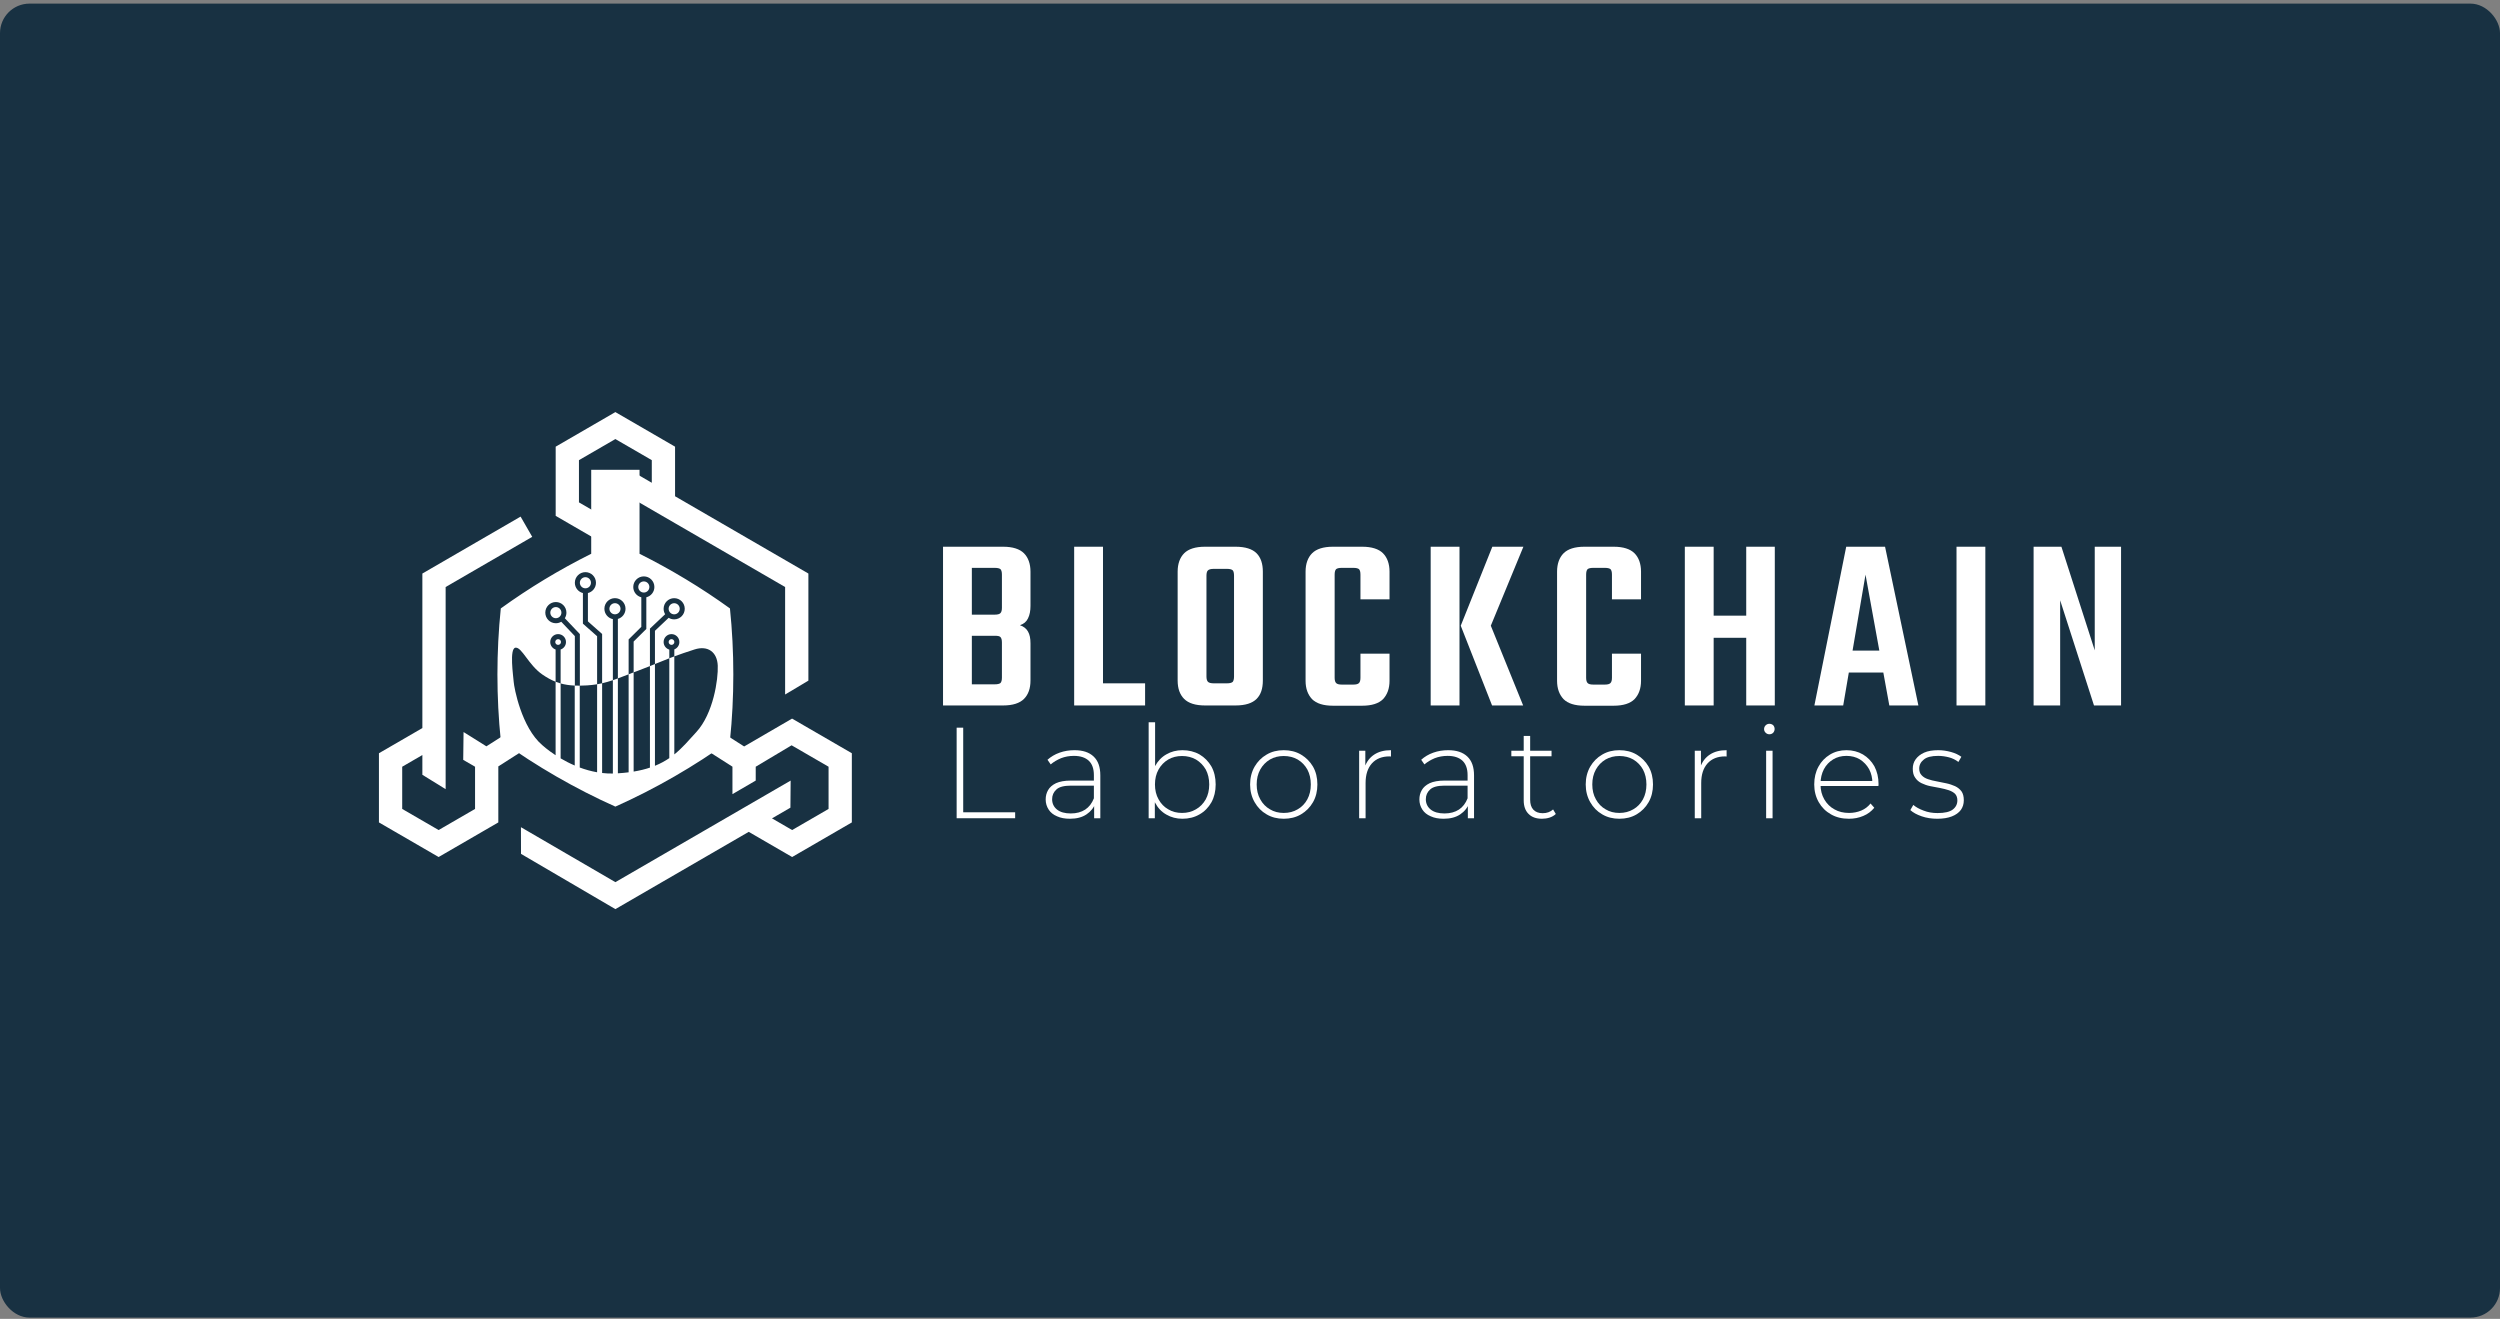 <svg width="508" height="268" viewBox="0 0 508 268" fill="none" xmlns="http://www.w3.org/2000/svg">
<rect x="0" y="0" width="508" height="268" fill="#808080" stroke="none"/>
<rect y="0.735" width="508" height="267" rx="6" fill="#183142"/>
<path d="M191.623 111.095H203.844C205.779 111.095 207.205 111.555 208.071 112.424C208.937 113.293 209.395 114.571 209.395 116.156V123.108C209.395 124.13 209.242 124.948 208.886 125.663C208.58 126.328 208.02 126.788 207.256 127.044C208.02 127.299 208.58 127.759 208.886 128.322C209.242 128.935 209.395 129.702 209.395 130.724V138.289C209.395 139.925 208.937 141.152 208.071 142.021C207.205 142.89 205.779 143.35 203.844 143.35H191.623V111.095ZM203.59 137.676V130.571C203.59 130.008 203.488 129.651 203.284 129.446C203.081 129.242 202.724 129.191 202.113 129.191H197.479V139.056H202.113C202.724 139.056 203.081 138.954 203.284 138.8C203.488 138.596 203.59 138.238 203.59 137.676ZM203.59 123.517V116.769C203.59 116.207 203.488 115.849 203.284 115.645C203.081 115.491 202.724 115.389 202.113 115.389H197.479V124.897H202.113C202.724 124.897 203.081 124.794 203.284 124.59C203.488 124.386 203.59 124.028 203.59 123.517Z" fill="white"/>
<path d="M218.271 111.095H224.128V143.35H218.271V111.095ZM220.767 143.35V138.852H232.683V143.35H220.767Z" fill="white"/>
<path d="M250.754 130.928V116.974C250.754 116.462 250.653 116.054 250.5 115.9C250.296 115.696 249.889 115.593 249.329 115.593H247.597V111.095H251.06C253.046 111.095 254.472 111.555 255.337 112.424C256.203 113.293 256.611 114.571 256.611 116.156V130.928H250.754ZM250.754 137.471V129.191H256.611V138.289C256.611 139.925 256.203 141.152 255.337 142.021C254.472 142.89 253.046 143.35 251.06 143.35H247.394V138.852H249.329C249.889 138.852 250.296 138.749 250.5 138.545C250.653 138.34 250.754 137.983 250.754 137.471ZM245.153 116.974V130.928H239.297V116.156C239.297 114.571 239.755 113.293 240.621 112.424C241.487 111.555 242.912 111.095 244.847 111.095H248.31V115.593H246.63C246.07 115.593 245.662 115.696 245.458 115.9C245.255 116.054 245.153 116.462 245.153 116.974ZM245.153 128.935V137.471C245.153 137.983 245.255 138.34 245.458 138.545C245.662 138.749 246.07 138.852 246.63 138.852H248.259V143.35H244.847C242.912 143.35 241.487 142.89 240.621 142.021C239.755 141.152 239.297 139.925 239.297 138.289V128.935H245.153Z" fill="white"/>
<path d="M271.2 116.769V137.727C271.2 138.238 271.302 138.596 271.506 138.8C271.709 139.005 272.066 139.107 272.626 139.107H274.052V143.401H270.844C268.908 143.401 267.483 142.941 266.617 142.072C265.751 141.152 265.293 139.925 265.293 138.34V116.156C265.293 114.571 265.751 113.293 266.617 112.424C267.483 111.555 268.908 111.095 270.844 111.095H274.255V115.389H272.626C272.066 115.389 271.709 115.491 271.506 115.645C271.302 115.849 271.2 116.207 271.2 116.769ZM276.445 121.779V116.769C276.445 116.207 276.343 115.849 276.139 115.645C275.936 115.491 275.579 115.389 275.019 115.389H273.441V111.095H276.801C278.737 111.095 280.162 111.555 281.028 112.424C281.894 113.293 282.352 114.571 282.352 116.156V121.779H276.445ZM276.445 137.727V132.82H282.352V138.34C282.352 139.925 281.894 141.152 281.028 142.072C280.162 142.941 278.737 143.401 276.801 143.401H273.441V139.107H275.019C275.579 139.107 275.936 139.005 276.139 138.8C276.343 138.596 276.445 138.238 276.445 137.727Z" fill="white"/>
<path d="M296.824 127.146H302.934L309.503 143.35H303.189L296.824 127.146ZM302.934 127.146H296.824L303.24 111.095H309.554L302.934 127.146ZM290.713 111.095H296.569V143.35H290.713V111.095Z" fill="white"/>
<path d="M322.303 116.769V137.727C322.303 138.238 322.405 138.596 322.609 138.8C322.813 139.005 323.169 139.107 323.729 139.107H325.155V143.401H321.947C320.012 143.401 318.586 142.941 317.72 142.072C316.855 141.152 316.396 139.925 316.396 138.34V116.156C316.396 114.571 316.855 113.293 317.72 112.424C318.586 111.555 320.012 111.095 321.947 111.095H325.359V115.389H323.729C323.169 115.389 322.813 115.491 322.609 115.645C322.405 115.849 322.303 116.207 322.303 116.769ZM327.549 121.779V116.769C327.549 116.207 327.447 115.849 327.243 115.645C327.039 115.491 326.683 115.389 326.123 115.389H324.544V111.095H327.905C329.84 111.095 331.266 111.555 332.132 112.424C332.997 113.293 333.456 114.571 333.456 116.156V121.779H327.549ZM327.549 137.727V132.82H333.456V138.34C333.456 139.925 332.997 141.152 332.132 142.072C331.266 142.941 329.84 143.401 327.905 143.401H324.544V139.107H326.123C326.683 139.107 327.039 139.005 327.243 138.8C327.447 138.596 327.549 138.238 327.549 137.727Z" fill="white"/>
<path d="M356.208 125.101V129.599H346.788V125.101H356.208ZM342.357 111.095H348.214V143.35H342.357V111.095ZM354.833 111.095H360.639V143.35H354.833V111.095Z" fill="white"/>
<path d="M385.284 132.206V136.654H373.165V132.206H385.284ZM389.816 143.35H383.909L379.072 116.769L374.54 143.35H368.684L375.151 111.095H383.044L389.816 143.35Z" fill="white"/>
<path d="M403.421 111.095H397.564V143.35H403.421V111.095Z" fill="white"/>
<path d="M425.652 111.095H430.999V143.35H425.499L418.624 121.983V143.35H413.227V111.095H418.879L425.652 132.155V111.095Z" fill="white"/>
<path d="M194.389 166.266V147.864H195.724V165.057H206.278V166.266H194.389Z" fill="white"/>
<path d="M222.329 166.266V163.138L222.277 162.664V157.512C222.277 156.224 221.937 155.251 221.256 154.594C220.549 153.937 219.553 153.595 218.218 153.595C217.275 153.595 216.411 153.753 215.599 154.068C214.787 154.41 214.08 154.83 213.504 155.33L212.849 154.384C213.53 153.779 214.342 153.279 215.311 152.938C216.28 152.596 217.275 152.438 218.323 152.438C220.025 152.438 221.308 152.859 222.225 153.726C223.141 154.594 223.586 155.856 223.586 157.565V166.266H222.329ZM217.406 166.371C216.385 166.371 215.52 166.213 214.787 165.872C214.028 165.556 213.478 165.109 213.085 164.505C212.692 163.9 212.482 163.217 212.482 162.454C212.482 161.744 212.64 161.113 212.98 160.535C213.294 159.983 213.818 159.51 214.578 159.142C215.337 158.8 216.332 158.616 217.589 158.616H222.617V159.641H217.615C216.201 159.641 215.206 159.904 214.656 160.43C214.08 160.956 213.792 161.613 213.792 162.402C213.792 163.269 214.132 163.979 214.787 164.505C215.442 165.03 216.385 165.293 217.589 165.293C218.742 165.293 219.711 165.03 220.522 164.505C221.308 163.979 221.884 163.217 222.277 162.218L222.644 163.111C222.277 164.11 221.648 164.899 220.784 165.477C219.894 166.082 218.768 166.371 217.406 166.371Z" fill="white"/>
<path d="M240.268 166.371C239.063 166.371 237.963 166.082 237.02 165.53C236.025 164.978 235.266 164.163 234.716 163.111C234.14 162.06 233.851 160.824 233.851 159.405C233.851 157.959 234.14 156.697 234.716 155.672C235.266 154.646 236.025 153.832 237.02 153.279C237.963 152.727 239.063 152.438 240.268 152.438C241.551 152.438 242.729 152.727 243.751 153.306C244.772 153.91 245.558 154.725 246.16 155.751C246.736 156.802 247.024 158.011 247.024 159.405C247.024 160.772 246.736 161.981 246.16 163.033C245.558 164.084 244.772 164.899 243.751 165.477C242.729 166.082 241.551 166.371 240.268 166.371ZM233.406 166.266V146.76H234.716V156.986L234.454 159.378L234.663 161.771V166.266H233.406ZM240.189 165.188C241.237 165.188 242.179 164.952 243.018 164.452C243.856 163.979 244.51 163.295 245.008 162.428C245.479 161.56 245.715 160.535 245.715 159.405C245.715 158.248 245.479 157.249 245.008 156.355C244.51 155.514 243.856 154.83 243.018 154.331C242.179 153.858 241.237 153.621 240.189 153.621C239.142 153.621 238.199 153.858 237.387 154.331C236.549 154.83 235.894 155.514 235.423 156.355C234.925 157.249 234.689 158.248 234.689 159.405C234.689 160.535 234.925 161.56 235.423 162.428C235.894 163.295 236.549 163.979 237.387 164.452C238.199 164.952 239.142 165.188 240.189 165.188Z" fill="white"/>
<path d="M260.857 166.371C259.547 166.371 258.395 166.082 257.374 165.477C256.326 164.873 255.54 164.058 254.938 163.006C254.336 161.955 254.021 160.745 254.021 159.405C254.021 158.038 254.336 156.828 254.938 155.777C255.54 154.752 256.326 153.937 257.374 153.332C258.395 152.727 259.547 152.438 260.857 152.438C262.166 152.438 263.345 152.727 264.366 153.332C265.387 153.937 266.199 154.752 266.802 155.777C267.404 156.828 267.692 158.038 267.692 159.405C267.692 160.745 267.404 161.955 266.802 163.006C266.199 164.058 265.387 164.873 264.366 165.477C263.345 166.082 262.166 166.371 260.857 166.371ZM260.857 165.188C261.904 165.188 262.847 164.952 263.685 164.452C264.523 163.979 265.178 163.295 265.649 162.428C266.121 161.56 266.356 160.535 266.356 159.405C266.356 158.248 266.121 157.249 265.649 156.355C265.178 155.514 264.523 154.83 263.685 154.331C262.847 153.858 261.904 153.621 260.857 153.621C259.809 153.621 258.866 153.858 258.055 154.331C257.217 154.83 256.562 155.514 256.09 156.355C255.593 157.249 255.357 158.248 255.357 159.405C255.357 160.535 255.593 161.56 256.09 162.428C256.562 163.295 257.217 163.979 258.055 164.452C258.866 164.952 259.809 165.188 260.857 165.188Z" fill="white"/>
<path d="M276.178 166.266V152.543H277.435V156.303L277.304 155.882C277.697 154.778 278.325 153.937 279.242 153.332C280.158 152.727 281.285 152.438 282.646 152.438V153.726C282.594 153.726 282.384 153.7 282.332 153.7C280.813 153.7 279.635 154.173 278.77 155.12C277.906 156.092 277.487 157.407 277.487 159.116V166.266H276.178Z" fill="white"/>
<path d="M298.267 166.266V163.138L298.214 162.664V157.512C298.214 156.224 297.874 155.251 297.193 154.594C296.486 153.937 295.491 153.595 294.155 153.595C293.212 153.595 292.348 153.753 291.536 154.068C290.725 154.41 290.017 154.83 289.441 155.33L288.787 154.384C289.467 153.779 290.279 153.279 291.248 152.938C292.217 152.596 293.212 152.438 294.26 152.438C295.962 152.438 297.246 152.859 298.162 153.726C299.079 154.594 299.524 155.856 299.524 157.565V166.266H298.267ZM293.343 166.371C292.322 166.371 291.458 166.213 290.725 165.872C289.965 165.556 289.415 165.109 289.022 164.505C288.629 163.9 288.42 163.217 288.42 162.454C288.42 161.744 288.577 161.113 288.918 160.535C289.232 159.983 289.756 159.51 290.515 159.142C291.274 158.8 292.27 158.616 293.527 158.616H298.555V159.641H293.553C292.139 159.641 291.144 159.904 290.594 160.43C290.017 160.956 289.729 161.613 289.729 162.402C289.729 163.269 290.07 163.979 290.725 164.505C291.379 165.03 292.322 165.293 293.527 165.293C294.679 165.293 295.648 165.03 296.46 164.505C297.246 163.979 297.822 163.217 298.214 162.218L298.581 163.111C298.214 164.11 297.586 164.899 296.722 165.477C295.831 166.082 294.705 166.371 293.343 166.371Z" fill="white"/>
<path d="M313.336 166.371C312.132 166.371 311.215 166.029 310.587 165.372C309.932 164.715 309.618 163.795 309.618 162.638V149.546H310.927V162.507C310.927 163.374 311.137 164.058 311.582 164.531C312.027 165.004 312.656 165.241 313.467 165.241C314.332 165.241 315.039 164.978 315.589 164.478L316.139 165.398C315.798 165.74 315.353 165.977 314.882 166.135C314.384 166.292 313.86 166.371 313.336 166.371ZM307.104 153.674V152.543H315.274V153.674H307.104Z" fill="white"/>
<path d="M329.054 166.371C327.745 166.371 326.592 166.082 325.571 165.477C324.523 164.873 323.738 164.058 323.135 163.006C322.533 161.955 322.219 160.745 322.219 159.405C322.219 158.038 322.533 156.828 323.135 155.777C323.738 154.752 324.523 153.937 325.571 153.332C326.592 152.727 327.745 152.438 329.054 152.438C330.363 152.438 331.542 152.727 332.563 153.332C333.585 153.937 334.397 154.752 334.999 155.777C335.601 156.828 335.889 158.038 335.889 159.405C335.889 160.745 335.601 161.955 334.999 163.006C334.397 164.058 333.585 164.873 332.563 165.477C331.542 166.082 330.363 166.371 329.054 166.371ZM329.054 165.188C330.102 165.188 331.044 164.952 331.882 164.452C332.72 163.979 333.375 163.295 333.847 162.428C334.318 161.56 334.554 160.535 334.554 159.405C334.554 158.248 334.318 157.249 333.847 156.355C333.375 155.514 332.72 154.83 331.882 154.331C331.044 153.858 330.102 153.621 329.054 153.621C328.006 153.621 327.064 153.858 326.252 154.331C325.414 154.83 324.759 155.514 324.288 156.355C323.79 157.249 323.554 158.248 323.554 159.405C323.554 160.535 323.79 161.56 324.288 162.428C324.759 163.295 325.414 163.979 326.252 164.452C327.064 164.952 328.006 165.188 329.054 165.188Z" fill="white"/>
<path d="M344.377 166.266V152.543H345.634V156.303L345.503 155.882C345.896 154.778 346.524 153.937 347.441 153.332C348.358 152.727 349.484 152.438 350.846 152.438V153.726C350.793 153.726 350.584 153.7 350.531 153.7C349.012 153.7 347.834 154.173 346.97 155.12C346.105 156.092 345.686 157.407 345.686 159.116V166.266H344.377Z" fill="white"/>
<path d="M358.879 166.266V152.543H360.186V166.266H358.879ZM359.532 149.205C359.245 149.205 358.984 149.1 358.775 148.889C358.565 148.679 358.461 148.442 358.461 148.153C358.461 147.864 358.565 147.601 358.775 147.391C358.984 147.181 359.245 147.075 359.532 147.075C359.846 147.075 360.107 147.181 360.316 147.365C360.499 147.575 360.604 147.838 360.604 148.127C360.604 148.416 360.499 148.679 360.316 148.889C360.107 149.1 359.846 149.205 359.532 149.205Z" fill="white"/>
<path d="M375.697 166.371C374.309 166.371 373.104 166.082 372.057 165.477C370.983 164.873 370.171 164.058 369.569 163.006C368.967 161.955 368.652 160.745 368.652 159.405C368.652 158.038 368.94 156.828 369.517 155.777C370.067 154.752 370.852 153.937 371.847 153.332C372.843 152.727 373.969 152.438 375.2 152.438C376.43 152.438 377.557 152.727 378.552 153.306C379.521 153.884 380.306 154.699 380.882 155.724C381.432 156.776 381.721 157.985 381.721 159.352C381.721 159.405 381.694 159.641 381.694 159.72H369.621V158.695H380.987L380.463 159.194C380.49 158.117 380.254 157.17 379.809 156.303C379.337 155.461 378.709 154.804 377.923 154.305C377.137 153.832 376.221 153.595 375.2 153.595C374.178 153.595 373.288 153.832 372.502 154.305C371.69 154.804 371.062 155.461 370.616 156.303C370.171 157.17 369.936 158.143 369.936 159.221V159.457C369.936 160.588 370.197 161.56 370.695 162.428C371.193 163.295 371.874 163.979 372.738 164.452C373.602 164.952 374.597 165.188 375.723 165.188C376.588 165.188 377.426 165.03 378.185 164.715C378.945 164.4 379.573 163.926 380.097 163.269L380.856 164.137C380.254 164.873 379.521 165.425 378.63 165.793C377.714 166.187 376.745 166.371 375.697 166.371Z" fill="white"/>
<path d="M393.651 166.371C392.525 166.371 391.451 166.213 390.482 165.872C389.487 165.53 388.728 165.109 388.178 164.61L388.78 163.558C389.304 164.005 390.011 164.4 390.875 164.715C391.739 165.057 392.682 165.214 393.704 165.214C395.144 165.214 396.165 164.978 396.794 164.505C397.422 164.031 397.737 163.401 397.737 162.638C397.737 162.086 397.579 161.639 397.265 161.297C396.925 160.982 396.506 160.745 395.956 160.561C395.406 160.377 394.83 160.246 394.175 160.114C393.52 160.009 392.892 159.878 392.237 159.746C391.582 159.615 391.006 159.405 390.456 159.142C389.906 158.879 389.487 158.511 389.173 158.038C388.832 157.591 388.675 156.96 388.675 156.198C388.675 155.488 388.859 154.857 389.251 154.305C389.644 153.753 390.22 153.279 390.98 152.938C391.739 152.596 392.708 152.438 393.861 152.438C394.725 152.438 395.589 152.57 396.453 152.806C397.318 153.043 397.999 153.385 398.548 153.779L397.946 154.83C397.37 154.384 396.715 154.068 396.008 153.884C395.301 153.7 394.568 153.595 393.834 153.595C392.499 153.595 391.53 153.832 390.928 154.331C390.299 154.83 389.985 155.435 389.985 156.171C389.985 156.75 390.142 157.196 390.482 157.538C390.797 157.88 391.216 158.143 391.766 158.327C392.316 158.511 392.892 158.669 393.546 158.774C394.201 158.905 394.83 159.037 395.484 159.168C396.139 159.3 396.715 159.51 397.265 159.746C397.815 160.009 398.234 160.351 398.575 160.798C398.889 161.245 399.046 161.85 399.046 162.612C399.046 163.374 398.837 164.031 398.444 164.584C398.025 165.136 397.422 165.583 396.611 165.898C395.799 166.213 394.83 166.371 393.651 166.371Z" fill="white"/>
<path fill-rule="evenodd" clip-rule="evenodd" d="M101.259 155.731V167.116L89.129 174.146L77 167.116V153.057L85.825 147.943V116.542L105.785 104.974L108.149 109.085L106.101 110.271L90.553 119.282V160.358L85.825 157.437V153.424L81.728 155.798V164.376L89.129 168.665L96.53 164.376V155.798L94.127 154.405L94.195 148.75L98.835 151.653L105.475 147.415L108.012 151.42L101.259 155.731ZM160.612 164.122L156.868 166.292L160.963 168.665L168.364 164.376V155.798L160.853 151.445L153.562 155.798V158.614L148.834 161.368V155.79L141.988 151.42L144.526 147.415L151.209 151.681L160.948 146.019L173.093 153.057V167.116L160.963 174.146L152.14 169.032L125.046 184.735L105.869 173.508L105.855 168.087L125.046 179.253L160.66 158.614" fill="white"/>
<path fill-rule="evenodd" clip-rule="evenodd" d="M164.265 138.304L159.536 141.125V119.282L125.997 99.845L128.361 95.734L132.444 98.1V93.504L125.043 89.215L117.643 93.504V102.083L125.043 106.372L127.316 105.055L129.68 109.166L125.043 111.853L112.914 104.823V90.764L125.043 83.735L137.172 90.764V100.841L164.265 116.542V138.304Z" fill="white"/>
<path fill-rule="evenodd" clip-rule="evenodd" d="M129.954 112.528C136.356 115.719 142.588 119.483 148.326 123.632C149.24 132.459 149.24 141.653 148.326 150.481C141.128 155.685 133.156 160.282 125.044 163.905C116.932 160.282 108.96 155.685 101.762 150.481C100.848 141.653 100.848 132.459 101.762 123.632C107.5 119.483 113.732 115.719 120.134 112.528V95.461H129.954V112.528ZM112.899 138.532C112.007 138.18 111.13 137.696 110.201 137.056C107.389 135.117 106.028 131.452 104.746 131.608C103.464 131.763 104.303 137.391 104.382 138.545C104.46 139.698 105.943 147.807 110.201 151.421C110.201 151.421 111.197 152.35 112.899 153.462V138.532ZM113.918 138.875V154.096C114.76 154.593 115.724 155.099 116.785 155.553V139.31C115.746 139.264 114.812 139.127 113.918 138.875ZM112.899 138.532C113.236 138.665 113.574 138.778 113.918 138.875V131.98C114.552 131.767 115.009 131.165 115.009 130.458C115.009 129.571 114.292 128.851 113.408 128.851C112.526 128.851 111.808 129.571 111.808 130.458C111.808 131.165 112.265 131.767 112.899 131.98V138.532ZM113.408 129.873C113.73 129.873 113.991 130.134 113.991 130.458C113.991 130.78 113.73 131.041 113.408 131.041C113.088 131.041 112.826 130.78 112.826 130.458C112.826 130.134 113.088 129.873 113.408 129.873ZM137.022 133.376V153.296C138.714 151.936 140.022 150.353 141.483 148.768C144.955 144.999 145.962 138.038 145.847 135.258C145.733 132.479 143.823 131.104 141.119 131.972C139.455 132.508 138.141 132.963 137.022 133.376ZM136.004 133.76C136.326 133.635 136.664 133.508 137.022 133.376V131.958C137.623 131.725 138.048 131.141 138.048 130.458C138.048 129.571 137.331 128.851 136.449 128.851C135.565 128.851 134.848 129.571 134.848 130.458C134.848 131.189 135.337 131.807 136.004 132.001V133.76ZM133.086 134.933V155.608C134.195 155.159 135.15 154.633 136.004 154.052V133.76C134.929 134.173 134.019 134.55 133.086 134.933ZM132.067 135.35C132.416 135.209 132.752 135.07 133.086 134.933V128.177L135.873 125.539C136.199 125.741 136.583 125.857 136.994 125.857C138.179 125.857 139.14 124.891 139.14 123.702C139.14 122.514 138.179 121.548 136.994 121.548C135.809 121.548 134.848 122.514 134.848 123.702C134.848 124.109 134.96 124.488 135.155 124.813L132.067 127.735V135.35ZM128.755 136.625V156.785C129.991 156.58 131.086 156.309 132.067 155.982V135.35C131.293 135.664 130.461 135.991 129.48 136.354C129.232 136.446 128.991 136.536 128.755 136.625ZM127.737 137.016C128.066 136.889 128.404 136.758 128.755 136.625V130.361L131.334 127.805V121.368C132.273 121.138 132.971 120.288 132.971 119.275C132.971 118.086 132.009 117.121 130.825 117.121C129.641 117.121 128.679 118.086 128.679 119.275C128.679 120.288 129.376 121.138 130.316 121.368V127.378L127.737 129.934V137.016ZM125.553 137.853V157.137C126.325 157.09 127.051 157.021 127.737 156.934V137.016C126.964 137.315 126.247 137.597 125.553 137.853ZM124.535 138.214C124.871 138.101 125.209 137.98 125.553 137.853V125.769C126.45 125.51 127.106 124.68 127.106 123.698C127.106 122.509 126.144 121.544 124.96 121.544C123.775 121.544 122.813 122.509 122.813 123.698C122.813 124.741 123.554 125.611 124.535 125.809V138.214ZM122.35 138.84V157.073C123.061 157.155 123.791 157.194 124.535 157.182V138.214C123.812 138.458 123.098 138.67 122.35 138.84ZM121.332 139.042C121.681 138.983 122.019 138.916 122.35 138.84V128.821L119.465 126.265V120.507C120.404 120.278 121.101 119.427 121.101 118.414C121.101 117.225 120.14 116.26 118.956 116.26C117.771 116.26 116.81 117.225 116.81 118.414C116.81 119.427 117.508 120.278 118.447 120.507V126.726L121.332 129.282V139.042ZM117.828 139.326V128.847L114.773 125.626C114.979 125.296 115.098 124.905 115.098 124.488C115.098 123.298 114.136 122.334 112.951 122.334C111.767 122.334 110.805 123.298 110.805 124.488C110.805 125.677 111.767 126.642 112.951 126.642C113.351 126.642 113.725 126.532 114.046 126.341L116.81 129.256V139.311C117.13 139.325 117.462 139.33 117.804 139.327V155.96C118.9 156.367 120.083 156.708 121.332 156.926V139.042C120.694 139.15 120.022 139.228 119.295 139.273C118.781 139.304 118.293 139.323 117.828 139.326ZM136.449 129.873C136.769 129.873 137.03 130.134 137.03 130.458C137.03 130.78 136.769 131.041 136.449 131.041C136.127 131.041 135.867 130.78 135.867 130.458C135.867 130.134 136.127 129.873 136.449 129.873ZM136.994 122.571C137.617 122.571 138.121 123.078 138.121 123.702C138.121 124.327 137.617 124.834 136.994 124.834C136.371 124.834 135.867 124.327 135.867 123.702C135.867 123.078 136.371 122.571 136.994 122.571ZM130.825 120.407C130.203 120.407 129.697 119.899 129.697 119.275C129.697 118.65 130.203 118.143 130.825 118.143C131.447 118.143 131.953 118.65 131.953 119.275C131.953 119.899 131.447 120.407 130.825 120.407ZM124.96 122.566C125.582 122.566 126.087 123.073 126.087 123.698C126.087 124.322 125.582 124.83 124.96 124.83C124.337 124.83 123.832 124.322 123.832 123.698C123.832 123.073 124.337 122.566 124.96 122.566ZM118.956 119.546C118.333 119.546 117.828 119.039 117.828 118.414C117.828 117.789 118.333 117.283 118.956 117.283C119.578 117.283 120.083 117.789 120.083 118.414C120.083 119.039 119.578 119.546 118.956 119.546ZM112.951 123.356C113.574 123.356 114.079 123.863 114.079 124.488C114.079 125.112 113.574 125.62 112.951 125.62C112.329 125.62 111.824 125.112 111.824 124.488C111.824 123.863 112.329 123.356 112.951 123.356Z" fill="white"/>
</svg>
